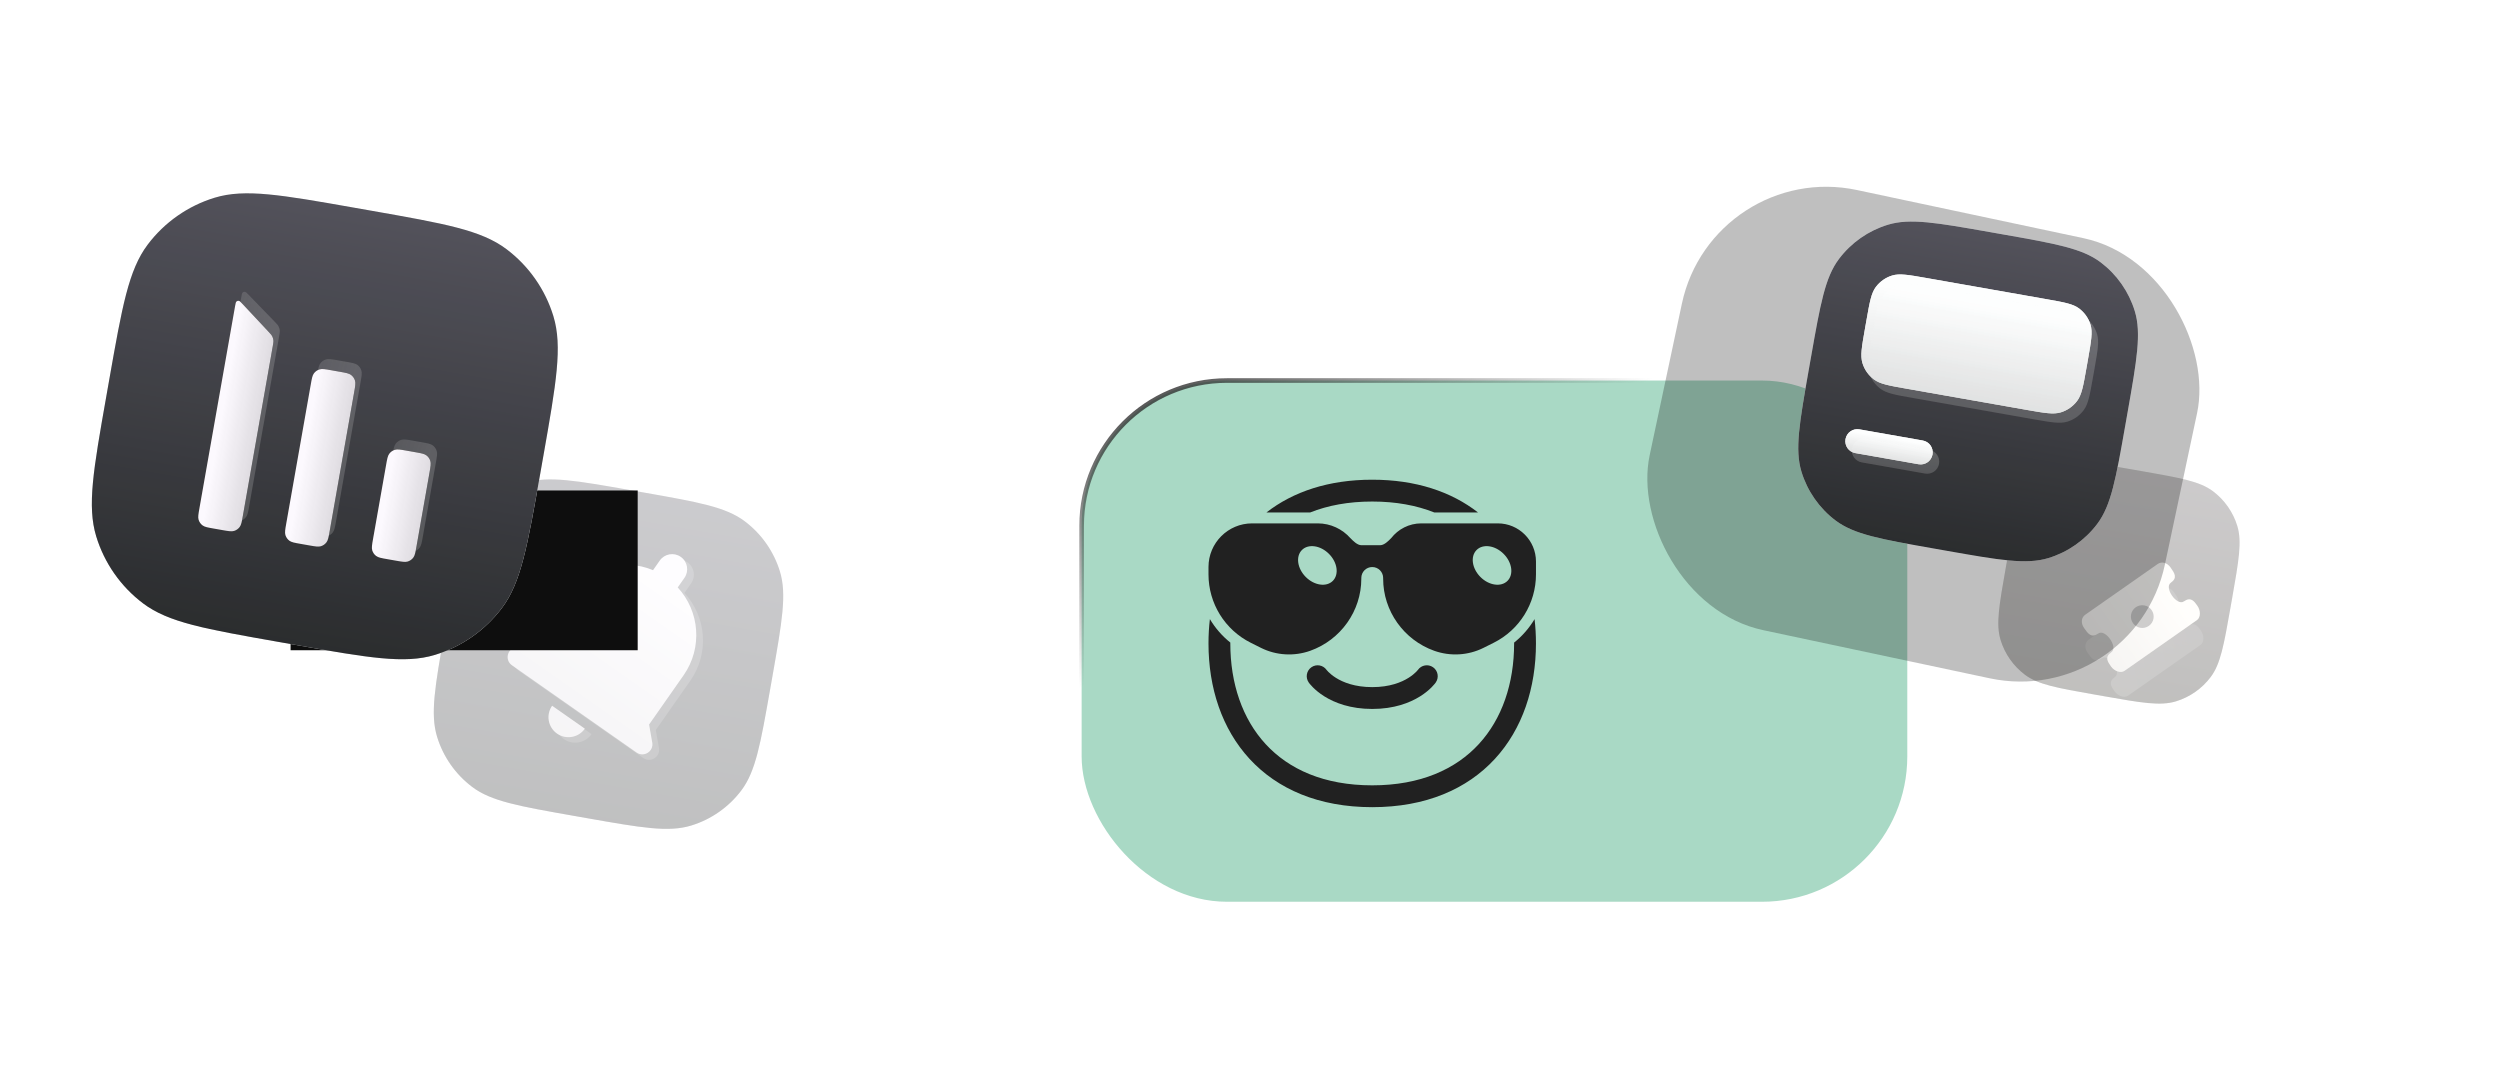 <svg width="542" height="235" viewBox="0 0 542 235" fill="none" xmlns="http://www.w3.org/2000/svg">
<g opacity="0.3">
<path d="M96.885 134.18C98.976 122.322 100.021 116.392 103.128 112.27C105.86 108.644 109.67 105.976 114.012 104.649C118.949 103.139 124.878 104.185 136.736 106.276L139.559 106.774C151.418 108.865 157.347 109.91 161.469 113.016C165.095 115.749 167.763 119.559 169.091 123.901C170.6 128.837 169.554 134.767 167.463 146.625L166.966 149.448C164.875 161.306 163.829 167.235 160.723 171.358C157.99 174.984 154.18 177.652 149.838 178.979C144.902 180.489 138.973 179.443 127.114 177.352L124.291 176.854C112.433 174.763 106.504 173.718 102.381 170.611C98.755 167.879 96.087 164.069 94.76 159.727C93.251 154.791 94.296 148.861 96.387 137.003L96.885 134.18Z" fill="url(#paint0_linear_1668_61936)"/>
<path d="M96.885 134.18C98.976 122.322 100.021 116.392 103.128 112.27C105.86 108.644 109.67 105.976 114.012 104.649C118.949 103.139 124.878 104.185 136.736 106.276L139.559 106.774C151.418 108.865 157.347 109.91 161.469 113.016C165.095 115.749 167.763 119.559 169.091 123.901C170.6 128.837 169.554 134.767 167.463 146.625L166.966 149.448C164.875 161.306 163.829 167.235 160.723 171.358C157.99 174.984 154.18 177.652 149.838 178.979C144.902 180.489 138.973 179.443 127.114 177.352L124.291 176.854C112.433 174.763 106.504 173.718 102.381 170.611C98.755 167.879 96.087 164.069 94.76 159.727C93.251 154.791 94.296 148.861 96.387 137.003L96.885 134.18Z" fill="url(#paint1_linear_1668_61936)"/>
<path d="M96.885 134.18C98.976 122.322 100.021 116.392 103.128 112.27C105.86 108.644 109.67 105.976 114.012 104.649C118.949 103.139 124.878 104.185 136.736 106.276L139.559 106.774C151.418 108.865 157.347 109.91 161.469 113.016C165.095 115.749 167.763 119.559 169.091 123.901C170.6 128.837 169.554 134.767 167.463 146.625L166.966 149.448C164.875 161.306 163.829 167.235 160.723 171.358C157.99 174.984 154.18 177.652 149.838 178.979C144.902 180.489 138.973 179.443 127.114 177.352L124.291 176.854C112.433 174.763 106.504 173.718 102.381 170.611C98.755 167.879 96.087 164.069 94.76 159.727C93.251 154.791 94.296 148.861 96.387 137.003L96.885 134.18Z" fill="#ECF3F3" fill-opacity="0.1"/>
<g opacity="0.2">
<path d="M122.215 160.223C124.175 161.596 126.871 161.12 128.243 159.16L121.152 154.195C119.779 156.155 120.255 158.851 122.215 160.223ZM142.172 158.266L149.657 147.576C153.836 141.607 153.125 133.675 148.378 128.546L149.838 126.461C150.873 124.982 150.516 122.953 149.037 121.917C147.558 120.882 145.528 121.24 144.493 122.719L143.033 124.803C136.591 122.097 128.893 124.142 124.713 130.11L117.228 140.8L113.321 141.49C111.412 141.826 110.849 144.299 112.434 145.409L139.462 164.335C141.048 165.445 143.197 164.082 142.861 162.174L142.172 158.266Z" fill="url(#paint2_linear_1668_61936)"/>
<path d="M122.215 160.223C124.175 161.596 126.871 161.12 128.243 159.16L121.152 154.195C119.779 156.155 120.255 158.851 122.215 160.223ZM142.172 158.266L149.657 147.576C153.836 141.607 153.125 133.675 148.378 128.546L149.838 126.461C150.873 124.982 150.516 122.953 149.037 121.917C147.558 120.882 145.528 121.24 144.493 122.719L143.033 124.803C136.591 122.097 128.893 124.142 124.713 130.11L117.228 140.8L113.321 141.49C111.412 141.826 110.849 144.299 112.434 145.409L139.462 164.335C141.048 165.445 143.197 164.082 142.861 162.174L142.172 158.266Z" fill="#DFC6F8" fill-opacity="0.1"/>
</g>
<g filter="url(#filter0_d_1668_61936)">
<path d="M120.761 158.148C122.721 159.52 125.417 159.045 126.789 157.085L119.698 152.119C118.326 154.079 118.801 156.775 120.761 158.148ZM140.718 156.19L148.204 145.5C152.383 139.532 151.671 131.599 146.925 126.47L148.385 124.385C149.42 122.907 149.062 120.877 147.583 119.842C146.105 118.806 144.075 119.164 143.04 120.643L141.58 122.727C135.137 120.022 127.439 122.066 123.26 128.035L115.775 138.725L111.867 139.414C109.959 139.75 109.395 142.223 110.981 143.334L138.009 162.259C139.595 163.369 141.744 162.006 141.407 160.098L140.718 156.19Z" fill="url(#paint3_linear_1668_61936)"/>
<path d="M120.761 158.148C122.721 159.52 125.417 159.045 126.789 157.085L119.698 152.119C118.326 154.079 118.801 156.775 120.761 158.148ZM140.718 156.19L148.204 145.5C152.383 139.532 151.671 131.599 146.925 126.47L148.385 124.385C149.42 122.907 149.062 120.877 147.583 119.842C146.105 118.806 144.075 119.164 143.04 120.643L141.58 122.727C135.137 120.022 127.439 122.066 123.26 128.035L115.775 138.725L111.867 139.414C109.959 139.75 109.395 142.223 110.981 143.334L138.009 162.259C139.595 163.369 141.744 162.006 141.407 160.098L140.718 156.19Z" fill="#DFC6F8" fill-opacity="0.1"/>
</g>
</g>
<g opacity="0.3">
<path d="M435.199 121.12C436.643 112.933 437.365 108.84 439.509 105.994C441.396 103.491 444.026 101.649 447.024 100.732C450.431 99.69 454.525 100.412 462.711 101.856L464.66 102.199C472.847 103.643 476.94 104.365 479.786 106.509C482.289 108.396 484.131 111.026 485.048 114.024C486.09 117.431 485.368 121.525 483.924 129.711L483.581 131.66C482.137 139.847 481.415 143.94 479.271 146.786C477.384 149.289 474.754 151.131 471.756 152.048C468.349 153.09 464.255 152.368 456.069 150.924L454.12 150.581C445.933 149.137 441.84 148.415 438.994 146.271C436.491 144.384 434.649 141.754 433.732 138.756C432.69 135.349 433.412 131.255 434.856 123.069L435.199 121.12Z" fill="url(#paint4_linear_1668_61936)"/>
<path d="M435.199 121.12C436.643 112.933 437.365 108.84 439.509 105.994C441.396 103.491 444.026 101.649 447.024 100.732C450.431 99.69 454.525 100.412 462.711 101.856L464.66 102.199C472.847 103.643 476.94 104.365 479.786 106.509C482.289 108.396 484.131 111.026 485.048 114.024C486.09 117.431 485.368 121.525 483.924 129.711L483.581 131.66C482.137 139.847 481.415 143.94 479.271 146.786C477.384 149.289 474.754 151.131 471.756 152.048C468.349 153.09 464.255 152.368 456.069 150.924L454.12 150.581C445.933 149.137 441.84 148.415 438.994 146.271C436.491 144.384 434.649 141.754 433.732 138.756C432.69 135.349 433.412 131.255 434.856 123.069L435.199 121.12Z" fill="url(#paint5_linear_1668_61936)"/>
<path d="M435.199 121.12C436.643 112.933 437.365 108.84 439.509 105.994C441.396 103.491 444.026 101.649 447.024 100.732C450.431 99.69 454.525 100.412 462.711 101.856L464.66 102.199C472.847 103.643 476.94 104.365 479.786 106.509C482.289 108.396 484.131 111.026 485.048 114.024C486.09 117.431 485.368 121.525 483.924 129.711L483.581 131.66C482.137 139.847 481.415 143.94 479.271 146.786C477.384 149.289 474.754 151.131 471.756 152.048C468.349 153.09 464.255 152.368 456.069 150.924L454.12 150.581C445.933 149.137 441.84 148.415 438.994 146.271C436.491 144.384 434.649 141.754 433.732 138.756C432.69 135.349 433.412 131.255 434.856 123.069L435.199 121.12Z" fill="#FBD38D" fill-opacity="0.1"/>
<g opacity="0.2" filter="url(#filter1_i_1668_61936)">
<path fill-rule="evenodd" clip-rule="evenodd" d="M474.229 130.86C472.71 131.923 469.871 127.872 471.391 126.807C472.91 125.743 472.201 124.73 471.344 123.513C470.557 122.396 469.392 122.167 468.553 122.755L467.034 123.818L454.364 132.69L452.846 133.753C452.006 134.341 451.823 135.514 452.604 136.635C453.454 137.857 454.164 138.87 455.684 137.806C457.203 136.742 460.039 140.796 458.52 141.859C457.002 142.923 457.711 143.936 458.421 144.949C459.13 145.963 460.52 146.499 461.359 145.912L462.879 144.85L475.548 135.977L477.066 134.913C477.906 134.326 477.877 132.836 477.167 131.823C476.458 130.809 475.748 129.797 474.229 130.86ZM464.786 136.582C463.44 136.346 462.54 135.066 462.776 133.723C463.011 132.38 464.293 131.483 465.639 131.719C466.985 131.955 467.885 133.235 467.649 134.578C467.413 135.921 466.132 136.818 464.786 136.582Z" fill="url(#paint6_linear_1668_61936)"/>
<path fill-rule="evenodd" clip-rule="evenodd" d="M474.229 130.86C472.71 131.923 469.871 127.872 471.391 126.807C472.91 125.743 472.201 124.73 471.344 123.513C470.557 122.396 469.392 122.167 468.553 122.755L467.034 123.818L454.364 132.69L452.846 133.753C452.006 134.341 451.823 135.514 452.604 136.635C453.454 137.857 454.164 138.87 455.684 137.806C457.203 136.742 460.039 140.796 458.52 141.859C457.002 142.923 457.711 143.936 458.421 144.949C459.13 145.963 460.52 146.499 461.359 145.912L462.879 144.85L475.548 135.977L477.066 134.913C477.906 134.326 477.877 132.836 477.167 131.823C476.458 130.809 475.748 129.797 474.229 130.86ZM464.786 136.582C463.44 136.346 462.54 135.066 462.776 133.723C463.011 132.38 464.293 131.483 465.639 131.719C466.985 131.955 467.885 133.235 467.649 134.578C467.413 135.921 466.132 136.818 464.786 136.582Z" fill="url(#paint7_linear_1668_61936)"/>
</g>
<g filter="url(#filter2_d_1668_61936)">
<path fill-rule="evenodd" clip-rule="evenodd" d="M473.464 129.772C471.945 130.835 469.105 126.784 470.625 125.72C472.145 124.655 471.435 123.642 470.578 122.425C469.791 121.308 468.626 121.079 467.787 121.667L466.268 122.73L453.599 131.602L452.08 132.665C451.241 133.253 451.057 134.426 451.838 135.547C452.689 136.769 453.398 137.782 454.918 136.718C456.438 135.654 459.273 139.708 457.755 140.772C456.236 141.835 456.945 142.848 457.655 143.861C458.364 144.875 459.754 145.412 460.594 144.824L462.114 143.763L474.782 134.889L476.301 133.825C477.14 133.238 477.111 131.748 476.402 130.735C475.692 129.722 474.983 128.709 473.464 129.772ZM464.02 135.494C462.674 135.258 461.774 133.978 462.01 132.635C462.245 131.292 463.527 130.395 464.873 130.631C466.219 130.867 467.119 132.147 466.883 133.49C466.648 134.833 465.366 135.731 464.02 135.494Z" fill="url(#paint8_linear_1668_61936)"/>
<path fill-rule="evenodd" clip-rule="evenodd" d="M473.464 129.772C471.945 130.835 469.105 126.784 470.625 125.72C472.145 124.655 471.435 123.642 470.578 122.425C469.791 121.308 468.626 121.079 467.787 121.667L466.268 122.73L453.599 131.602L452.08 132.665C451.241 133.253 451.057 134.426 451.838 135.547C452.689 136.769 453.398 137.782 454.918 136.718C456.438 135.654 459.273 139.708 457.755 140.772C456.236 141.835 456.945 142.848 457.655 143.861C458.364 144.875 459.754 145.412 460.594 144.824L462.114 143.763L474.782 134.889L476.301 133.825C477.14 133.238 477.111 131.748 476.402 130.735C475.692 129.722 474.983 128.709 473.464 129.772ZM464.02 135.494C462.674 135.258 461.774 133.978 462.01 132.635C462.245 131.292 463.527 130.395 464.873 130.631C466.219 130.867 467.119 132.147 466.883 133.49C466.648 134.833 465.366 135.731 464.02 135.494Z" fill="#FBD38D" fill-opacity="0.1"/>
</g>
</g>
<g filter="url(#filter3_f_1668_61936)">
<rect x="63" y="106.333" width="75.251" height="34.639" fill="#0E0E0E"/>
</g>
<path d="M23.698 82.24C26.486 66.429 27.88 58.523 32.022 53.027C35.665 48.192 40.746 44.635 46.535 42.865C53.117 40.853 61.022 42.247 76.833 45.035L80.597 45.698C96.409 48.486 104.314 49.88 109.81 54.022C114.645 57.665 118.203 62.746 119.973 68.535C121.985 75.117 120.591 83.022 117.803 98.833L117.139 102.597C114.351 118.409 112.957 126.314 108.815 131.811C105.172 136.645 100.092 140.203 94.302 141.973C87.721 143.985 79.815 142.591 64.004 139.803L60.24 139.139C44.429 136.351 36.523 134.957 31.027 130.816C26.192 127.172 22.635 122.092 20.865 116.302C18.853 109.721 20.247 101.815 23.035 86.004L23.698 82.24Z" fill="url(#paint9_linear_1668_61936)"/>
<path d="M23.698 82.24C26.486 66.429 27.88 58.523 32.022 53.027C35.665 48.192 40.746 44.635 46.535 42.865C53.117 40.853 61.022 42.247 76.833 45.035L80.597 45.698C96.409 48.486 104.314 49.88 109.81 54.022C114.645 57.665 118.203 62.746 119.973 68.535C121.985 75.117 120.591 83.022 117.803 98.833L117.139 102.597C114.351 118.409 112.957 126.314 108.815 131.811C105.172 136.645 100.092 140.203 94.302 141.973C87.721 143.985 79.815 142.591 64.004 139.803L60.24 139.139C44.429 136.351 36.523 134.957 31.027 130.816C26.192 127.172 22.635 122.092 20.865 116.302C18.853 109.721 20.247 101.815 23.035 86.004L23.698 82.24Z" fill="url(#paint10_linear_1668_61936)"/>
<path d="M23.698 82.24C26.486 66.429 27.88 58.523 32.022 53.027C35.665 48.192 40.746 44.635 46.535 42.865C53.117 40.853 61.022 42.247 76.833 45.035L80.597 45.698C96.409 48.486 104.314 49.88 109.81 54.022C114.645 57.665 118.203 62.746 119.973 68.535C121.985 75.117 120.591 83.022 117.803 98.833L117.139 102.597C114.351 118.409 112.957 126.314 108.815 131.811C105.172 136.645 100.092 140.203 94.302 141.973C87.721 143.985 79.815 142.591 64.004 139.803L60.24 139.139C44.429 136.351 36.523 134.957 31.027 130.816C26.192 127.172 22.635 122.092 20.865 116.302C18.853 109.721 20.247 101.815 23.035 86.004L23.698 82.24Z" fill="#ECF3F3" fill-opacity="0.1"/>
<g style="mix-blend-mode:exclusion">
<path d="M47.724 112.427C46.408 112.195 45.749 112.079 45.291 111.734C44.889 111.431 44.593 111.007 44.445 110.525C44.278 109.977 44.394 109.319 44.626 108.002L52.307 64.442C52.411 63.847 52.464 63.55 52.615 63.412C52.747 63.293 52.925 63.238 53.101 63.264C53.303 63.292 53.513 63.509 53.933 63.943L59.484 69.675C59.98 70.189 60.229 70.445 60.388 70.746C60.529 71.013 60.618 71.303 60.65 71.603C60.687 71.941 60.625 72.293 60.501 72.996L54.036 109.661C53.804 110.978 53.688 111.636 53.343 112.094C53.039 112.497 52.616 112.793 52.134 112.941C51.586 113.108 50.928 112.992 49.611 112.76L47.724 112.427Z" fill="url(#paint11_linear_1668_61936)" fill-opacity="0.2"/>
</g>
<g style="mix-blend-mode:exclusion">
<path d="M66.545 115.746C65.228 115.514 64.57 115.398 64.112 115.053C63.71 114.749 63.413 114.326 63.266 113.844C63.098 113.296 63.215 112.637 63.447 111.32L68.757 81.203C68.989 79.886 69.106 79.227 69.451 78.77C69.754 78.367 70.177 78.071 70.659 77.923C71.207 77.756 71.866 77.872 73.183 78.104L75.069 78.437C76.386 78.669 77.044 78.785 77.502 79.13C77.905 79.433 78.201 79.856 78.348 80.339C78.516 80.887 78.4 81.545 78.168 82.862L72.857 112.98C72.625 114.297 72.509 114.955 72.164 115.413C71.861 115.816 71.437 116.112 70.955 116.259C70.407 116.427 69.749 116.311 68.432 116.078L66.545 115.746Z" fill="url(#paint12_linear_1668_61936)" fill-opacity="0.2"/>
</g>
<g style="mix-blend-mode:exclusion">
<path d="M85.366 119.065C84.049 118.833 83.391 118.716 82.933 118.371C82.531 118.068 82.234 117.645 82.087 117.163C81.919 116.615 82.035 115.956 82.268 114.639L85.089 98.637C85.321 97.32 85.438 96.662 85.782 96.204C86.086 95.802 86.509 95.505 86.991 95.358C87.539 95.19 88.198 95.306 89.515 95.538L91.401 95.871C92.718 96.103 93.376 96.219 93.834 96.564C94.237 96.868 94.533 97.291 94.68 97.773C94.848 98.321 94.732 98.98 94.5 100.297L91.678 116.299C91.446 117.615 91.33 118.274 90.985 118.732C90.681 119.134 90.258 119.431 89.776 119.578C89.228 119.746 88.57 119.63 87.253 119.397L85.366 119.065Z" fill="url(#paint13_linear_1668_61936)" fill-opacity="0.2"/>
</g>
<g filter="url(#filter4_d_1668_61936)">
<path d="M46.341 113.398C45.024 113.166 44.366 113.05 43.908 112.705C43.505 112.402 43.209 111.979 43.062 111.496C42.894 110.948 43.01 110.29 43.242 108.973L50.959 65.211C51.066 64.606 51.119 64.303 51.272 64.165C51.405 64.046 51.585 63.992 51.762 64.02C51.966 64.051 52.176 64.275 52.596 64.724L58.151 70.653C58.629 71.165 58.869 71.42 59.022 71.717C59.157 71.981 59.242 72.267 59.273 72.561C59.307 72.894 59.246 73.239 59.125 73.928L52.653 110.632C52.421 111.949 52.304 112.608 51.959 113.065C51.656 113.468 51.233 113.764 50.751 113.912C50.203 114.079 49.544 113.963 48.227 113.731L46.341 113.398Z" fill="url(#paint14_linear_1668_61936)"/>
<path d="M46.341 113.398C45.024 113.166 44.366 113.05 43.908 112.705C43.505 112.402 43.209 111.979 43.062 111.496C42.894 110.948 43.01 110.29 43.242 108.973L50.959 65.211C51.066 64.606 51.119 64.303 51.272 64.165C51.405 64.046 51.585 63.992 51.762 64.02C51.966 64.051 52.176 64.275 52.596 64.724L58.151 70.653C58.629 71.165 58.869 71.42 59.022 71.717C59.157 71.981 59.242 72.267 59.273 72.561C59.307 72.894 59.246 73.239 59.125 73.928L52.653 110.632C52.421 111.949 52.304 112.608 51.959 113.065C51.656 113.468 51.233 113.764 50.751 113.912C50.203 114.079 49.544 113.963 48.227 113.731L46.341 113.398Z" fill="url(#paint15_linear_1668_61936)"/>
<path d="M46.341 113.398C45.024 113.166 44.366 113.05 43.908 112.705C43.505 112.402 43.209 111.979 43.062 111.496C42.894 110.948 43.01 110.29 43.242 108.973L50.959 65.211C51.066 64.606 51.119 64.303 51.272 64.165C51.405 64.046 51.585 63.992 51.762 64.02C51.966 64.051 52.176 64.275 52.596 64.724L58.151 70.653C58.629 71.165 58.869 71.42 59.022 71.717C59.157 71.981 59.242 72.267 59.273 72.561C59.307 72.894 59.246 73.239 59.125 73.928L52.653 110.632C52.421 111.949 52.304 112.608 51.959 113.065C51.656 113.468 51.233 113.764 50.751 113.912C50.203 114.079 49.544 113.963 48.227 113.731L46.341 113.398Z" fill="#DFC6F8" fill-opacity="0.1"/>
</g>
<g filter="url(#filter5_d_1668_61936)">
<path d="M65.162 116.715C63.845 116.483 63.187 116.367 62.729 116.022C62.327 115.719 62.03 115.296 61.883 114.813C61.715 114.265 61.831 113.607 62.063 112.29L67.374 82.172C67.606 80.855 67.722 80.197 68.067 79.739C68.371 79.336 68.794 79.04 69.276 78.893C69.824 78.725 70.483 78.841 71.799 79.073L73.686 79.406C75.003 79.638 75.661 79.754 76.119 80.099C76.522 80.403 76.818 80.826 76.965 81.308C77.133 81.856 77.017 82.515 76.784 83.832L71.474 113.949C71.242 115.266 71.126 115.925 70.781 116.382C70.477 116.785 70.054 117.081 69.572 117.229C69.024 117.396 68.365 117.28 67.049 117.048L65.162 116.715Z" fill="url(#paint16_linear_1668_61936)"/>
<path d="M65.162 116.715C63.845 116.483 63.187 116.367 62.729 116.022C62.327 115.719 62.03 115.296 61.883 114.813C61.715 114.265 61.831 113.607 62.063 112.29L67.374 82.172C67.606 80.855 67.722 80.197 68.067 79.739C68.371 79.336 68.794 79.04 69.276 78.893C69.824 78.725 70.483 78.841 71.799 79.073L73.686 79.406C75.003 79.638 75.661 79.754 76.119 80.099C76.522 80.403 76.818 80.826 76.965 81.308C77.133 81.856 77.017 82.515 76.784 83.832L71.474 113.949C71.242 115.266 71.126 115.925 70.781 116.382C70.477 116.785 70.054 117.081 69.572 117.229C69.024 117.396 68.365 117.28 67.049 117.048L65.162 116.715Z" fill="url(#paint17_linear_1668_61936)"/>
<path d="M65.162 116.715C63.845 116.483 63.187 116.367 62.729 116.022C62.327 115.719 62.03 115.296 61.883 114.813C61.715 114.265 61.831 113.607 62.063 112.29L67.374 82.172C67.606 80.855 67.722 80.197 68.067 79.739C68.371 79.336 68.794 79.04 69.276 78.893C69.824 78.725 70.483 78.841 71.799 79.073L73.686 79.406C75.003 79.638 75.661 79.754 76.119 80.099C76.522 80.403 76.818 80.826 76.965 81.308C77.133 81.856 77.017 82.515 76.784 83.832L71.474 113.949C71.242 115.266 71.126 115.925 70.781 116.382C70.477 116.785 70.054 117.081 69.572 117.229C69.024 117.396 68.365 117.28 67.049 117.048L65.162 116.715Z" fill="#DFC6F8" fill-opacity="0.1"/>
</g>
<g filter="url(#filter6_d_1668_61936)">
<path d="M83.984 120.032C82.667 119.8 82.009 119.684 81.551 119.339C81.148 119.036 80.852 118.613 80.705 118.131C80.537 117.582 80.653 116.924 80.885 115.607L83.707 99.605C83.939 98.288 84.055 97.63 84.4 97.172C84.704 96.769 85.127 96.473 85.609 96.326C86.157 96.158 86.815 96.274 88.132 96.506L90.019 96.839C91.335 97.071 91.994 97.187 92.452 97.532C92.854 97.836 93.151 98.259 93.298 98.741C93.466 99.289 93.35 99.948 93.117 101.264L90.296 117.266C90.064 118.583 89.948 119.242 89.603 119.699C89.299 120.102 88.876 120.398 88.394 120.546C87.846 120.713 87.187 120.597 85.87 120.365L83.984 120.032Z" fill="url(#paint18_linear_1668_61936)"/>
<path d="M83.984 120.032C82.667 119.8 82.009 119.684 81.551 119.339C81.148 119.036 80.852 118.613 80.705 118.131C80.537 117.582 80.653 116.924 80.885 115.607L83.707 99.605C83.939 98.288 84.055 97.63 84.4 97.172C84.704 96.769 85.127 96.473 85.609 96.326C86.157 96.158 86.815 96.274 88.132 96.506L90.019 96.839C91.335 97.071 91.994 97.187 92.452 97.532C92.854 97.836 93.151 98.259 93.298 98.741C93.466 99.289 93.35 99.948 93.117 101.264L90.296 117.266C90.064 118.583 89.948 119.242 89.603 119.699C89.299 120.102 88.876 120.398 88.394 120.546C87.846 120.713 87.187 120.597 85.87 120.365L83.984 120.032Z" fill="url(#paint19_linear_1668_61936)"/>
<path d="M83.984 120.032C82.667 119.8 82.009 119.684 81.551 119.339C81.148 119.036 80.852 118.613 80.705 118.131C80.537 117.582 80.653 116.924 80.885 115.607L83.707 99.605C83.939 98.288 84.055 97.63 84.4 97.172C84.704 96.769 85.127 96.473 85.609 96.326C86.157 96.158 86.815 96.274 88.132 96.506L90.019 96.839C91.335 97.071 91.994 97.187 92.452 97.532C92.854 97.836 93.151 98.259 93.298 98.741C93.466 99.289 93.35 99.948 93.117 101.264L90.296 117.266C90.064 118.583 89.948 119.242 89.603 119.699C89.299 120.102 88.876 120.398 88.394 120.546C87.846 120.713 87.187 120.597 85.87 120.365L83.984 120.032Z" fill="#DFC6F8" fill-opacity="0.1"/>
</g>
<rect x="234.5" y="82.5" width="179" height="113" rx="31.5" fill="#A9D9C5"/>
<rect x="234.5" y="82.5" width="179" height="113" rx="31.5" stroke="url(#paint20_linear_1668_61936)"/>
<path d="M310.947 111.1C307.14 109.585 302.668 108.733 297.497 108.733C292.327 108.733 287.854 109.585 284.048 111.1H274.566C280.354 106.597 288.046 104 297.497 104C306.949 104 314.64 106.597 320.429 111.1H310.947Z" fill="#212121"/>
<path d="M266.734 139.309L266.733 139.497C266.733 148.184 269.351 155.85 274.389 161.321C279.397 166.76 287.011 170.261 297.497 170.261C307.984 170.261 315.598 166.76 320.606 161.321C325.644 155.85 328.261 148.184 328.261 139.497L328.261 139.313C330.043 137.888 331.54 136.161 332.693 134.228C332.895 135.953 332.995 137.713 332.995 139.497C332.995 149.109 330.093 158.007 324.088 164.528C318.054 171.08 309.103 174.995 297.497 174.995C285.892 174.995 276.941 171.08 270.907 164.528C264.902 158.007 262 149.109 262 139.497C262 137.71 262.1 135.948 262.302 134.22C263.455 136.155 264.952 137.882 266.734 139.309Z" fill="#212121"/>
<path d="M287.593 145.226C286.842 144.172 285.381 143.916 284.315 144.657C283.242 145.403 282.977 146.878 283.724 147.951L283.727 147.956L283.731 147.961L283.739 147.973L283.76 148.002C283.775 148.024 283.795 148.05 283.817 148.08C283.863 148.14 283.923 148.217 283.998 148.309C284.149 148.491 284.361 148.732 284.638 149.01C285.191 149.566 286.009 150.275 287.124 150.973C289.374 152.381 292.765 153.7 297.5 153.7C302.235 153.7 305.626 152.381 307.875 150.973C308.991 150.275 309.808 149.566 310.362 149.01C310.639 148.732 310.851 148.491 311.001 148.309C311.077 148.217 311.137 148.14 311.183 148.08L311.213 148.039L311.24 148.002L311.261 147.973L311.269 147.961L311.273 147.956L311.276 147.951C312.022 146.878 311.758 145.403 310.684 144.657C309.619 143.916 308.158 144.172 307.407 145.226C307.4 145.235 307.38 145.26 307.349 145.298C307.286 145.374 307.174 145.504 307.009 145.669C306.679 146.001 306.139 146.475 305.364 146.961C303.832 147.919 301.307 148.967 297.5 148.967C293.693 148.967 291.167 147.919 289.636 146.961C288.86 146.475 288.321 146.001 287.991 145.669C287.826 145.504 287.714 145.374 287.651 145.298C287.62 145.26 287.6 145.235 287.593 145.226Z" fill="#212121"/>
<path d="M285.667 113.467H271.467C266.238 113.467 262 117.705 262 122.933V124.528C262 130.803 265.545 136.539 271.158 139.346L273.373 140.453C276.691 142.112 280.576 142.332 284.07 141.085C290.663 138.73 295.133 132.46 295.133 125.458V125.3C295.133 123.993 296.193 122.933 297.5 122.933C298.807 122.933 299.867 123.993 299.867 125.3V125.458C299.867 132.46 304.337 138.73 310.93 141.085C314.424 142.332 318.309 142.112 321.627 140.453L323.842 139.346C329.455 136.539 333 130.803 333 124.528V121.75C333 117.175 329.291 113.467 324.717 113.467H308.15C305.49 113.467 303.122 114.721 301.607 116.67V116.663C301.572 116.698 301.533 116.738 301.489 116.783C301.035 117.248 300.111 118.193 299.25 118.2H295.123C294.263 118.193 293.339 117.248 292.885 116.783C292.841 116.739 292.801 116.698 292.767 116.663V116.672C291.032 114.706 288.494 113.467 285.667 113.467ZM288.954 125.934C287.568 127.32 284.945 126.945 283.097 125.097C281.248 123.248 280.874 120.626 282.26 119.24C283.647 117.853 286.269 118.228 288.117 120.077C289.966 121.925 290.341 124.547 288.954 125.934ZM325.984 120.077C327.833 121.925 328.207 124.547 326.821 125.934C325.434 127.32 322.812 126.945 320.964 125.097C319.115 123.248 318.741 120.626 320.127 119.24C321.513 117.853 324.136 118.228 325.984 120.077Z" fill="#212121"/>
<g filter="url(#filter7_f_1668_61936)">
<rect x="371.284" y="34.544" width="114.188" height="97.562" rx="32" transform="rotate(12 371.284 34.544)" fill="black" fill-opacity="0.25"/>
</g>
<path d="M392.626 77.436C394.658 65.908 395.675 60.145 398.694 56.137C401.351 52.612 405.055 50.019 409.275 48.728C414.074 47.261 419.838 48.278 431.365 50.31L434.11 50.794C445.637 52.827 451.401 53.843 455.408 56.863C458.933 59.519 461.527 63.223 462.817 67.444C464.284 72.242 463.268 78.006 461.235 89.534L460.751 92.278C458.719 103.805 457.703 109.569 454.683 113.577C452.027 117.101 448.323 119.695 444.102 120.985C439.303 122.453 433.539 121.436 422.012 119.404L419.268 118.92C407.74 116.887 401.976 115.871 397.969 112.851C394.444 110.195 391.85 106.491 390.56 102.27C389.093 97.471 390.109 91.708 392.142 80.18L392.626 77.436Z" fill="url(#paint21_linear_1668_61936)"/>
<path d="M392.626 77.436C394.658 65.908 395.675 60.145 398.694 56.137C401.351 52.612 405.055 50.019 409.275 48.728C414.074 47.261 419.838 48.278 431.365 50.31L434.11 50.794C445.637 52.827 451.401 53.843 455.408 56.863C458.933 59.519 461.527 63.223 462.817 67.444C464.284 72.242 463.268 78.006 461.235 89.534L460.751 92.278C458.719 103.805 457.703 109.569 454.683 113.577C452.027 117.101 448.323 119.695 444.102 120.985C439.303 122.453 433.539 121.436 422.012 119.404L419.268 118.92C407.74 116.887 401.976 115.871 397.969 112.851C394.444 110.195 391.85 106.491 390.56 102.27C389.093 97.471 390.109 91.708 392.142 80.18L392.626 77.436Z" fill="url(#paint22_linear_1668_61936)"/>
<path d="M392.626 77.436C394.658 65.908 395.675 60.145 398.694 56.137C401.351 52.612 405.055 50.019 409.275 48.728C414.074 47.261 419.838 48.278 431.365 50.31L434.11 50.794C445.637 52.827 451.401 53.843 455.408 56.863C458.933 59.519 461.527 63.223 462.817 67.444C464.284 72.242 463.268 78.006 461.235 89.534L460.751 92.278C458.719 103.805 457.703 109.569 454.683 113.577C452.027 117.101 448.323 119.695 444.102 120.985C439.303 122.453 433.539 121.436 422.012 119.404L419.268 118.92C407.74 116.887 401.976 115.871 397.969 112.851C394.444 110.195 391.85 106.491 390.56 102.27C389.093 97.471 390.109 91.708 392.142 80.18L392.626 77.436Z" fill="#ECF3F3" fill-opacity="0.1"/>
<path d="M404.671 69.302C405.349 65.46 405.687 63.538 406.694 62.203C407.579 61.028 408.814 60.163 410.221 59.733C411.82 59.244 413.742 59.583 417.584 60.26L443.656 64.857C447.498 65.535 449.42 65.874 450.755 66.88C451.93 67.766 452.795 69 453.225 70.407C453.714 72.007 453.375 73.928 452.698 77.77L452.335 79.829C451.657 83.671 451.319 85.593 450.312 86.928C449.427 88.103 448.192 88.968 446.785 89.398C445.185 89.887 443.264 89.548 439.422 88.871L413.35 84.273C409.508 83.596 407.586 83.257 406.25 82.251C405.076 81.365 404.211 80.13 403.781 78.724C403.292 77.124 403.631 75.203 404.308 71.36L404.671 69.302Z" fill="#D9D9D9"/>
<path d="M404.671 69.302C405.349 65.46 405.687 63.538 406.694 62.203C407.579 61.028 408.814 60.163 410.221 59.733C411.82 59.244 413.742 59.583 417.584 60.26L443.656 64.857C447.498 65.535 449.42 65.874 450.755 66.88C451.93 67.766 452.795 69 453.225 70.407C453.714 72.007 453.375 73.928 452.698 77.77L452.335 79.829C451.657 83.671 451.319 85.593 450.312 86.928C449.427 88.103 448.192 88.968 446.785 89.398C445.185 89.887 443.264 89.548 439.422 88.871L413.35 84.273C409.508 83.596 407.586 83.257 406.25 82.251C405.076 81.365 404.211 80.13 403.781 78.724C403.292 77.124 403.631 75.203 404.308 71.36L404.671 69.302Z" fill="url(#paint23_linear_1668_61936)"/>
<path d="M404.671 69.302C405.349 65.46 405.687 63.538 406.694 62.203C407.579 61.028 408.814 60.163 410.221 59.733C411.82 59.244 413.742 59.583 417.584 60.26L443.656 64.857C447.498 65.535 449.42 65.874 450.755 66.88C451.93 67.766 452.795 69 453.225 70.407C453.714 72.007 453.375 73.928 452.698 77.77L452.335 79.829C451.657 83.671 451.319 85.593 450.312 86.928C449.427 88.103 448.192 88.968 446.785 89.398C445.185 89.887 443.264 89.548 439.422 88.871L413.35 84.273C409.508 83.596 407.586 83.257 406.25 82.251C405.076 81.365 404.211 80.13 403.781 78.724C403.292 77.124 403.631 75.203 404.308 71.36L404.671 69.302Z" fill="#ECF3F3" fill-opacity="0.1"/>
<path d="M400.104 95.202C400.355 93.781 401.71 92.832 403.131 93.083L416.853 95.502C418.274 95.753 419.222 97.108 418.972 98.529C418.721 99.95 417.366 100.899 415.945 100.648L402.223 98.228C400.802 97.978 399.854 96.623 400.104 95.202Z" fill="#D9D9D9"/>
<path d="M400.104 95.202C400.355 93.781 401.71 92.832 403.131 93.083L416.853 95.502C418.274 95.753 419.222 97.108 418.972 98.529C418.721 99.95 417.366 100.899 415.945 100.648L402.223 98.228C400.802 97.978 399.854 96.623 400.104 95.202Z" fill="url(#paint24_linear_1668_61936)"/>
<path d="M400.104 95.202C400.355 93.781 401.71 92.832 403.131 93.083L416.853 95.502C418.274 95.753 419.222 97.108 418.972 98.529C418.721 99.95 417.366 100.899 415.945 100.648L402.223 98.228C400.802 97.978 399.854 96.623 400.104 95.202Z" fill="#ECF3F3" fill-opacity="0.1"/>
<g opacity="0.2">
<path d="M406.084 71.32C406.762 67.477 407.1 65.556 408.107 64.22C408.992 63.045 410.227 62.181 411.634 61.75C413.234 61.261 415.155 61.6 418.997 62.278L445.069 66.875C448.911 67.552 450.833 67.891 452.169 68.898C453.344 69.783 454.208 71.018 454.638 72.425C455.127 74.024 454.788 75.945 454.111 79.788L453.748 81.846C453.07 85.689 452.732 87.61 451.725 88.946C450.84 90.121 449.605 90.985 448.198 91.415C446.599 91.904 444.677 91.566 440.835 90.888L414.763 86.291C410.921 85.614 408.999 85.275 407.664 84.268C406.489 83.383 405.624 82.148 405.194 80.741C404.705 79.142 405.044 77.22 405.721 73.378L406.084 71.32Z" fill="url(#paint25_linear_1668_61936)"/>
<path d="M406.084 71.32C406.762 67.477 407.1 65.556 408.107 64.22C408.992 63.045 410.227 62.181 411.634 61.75C413.234 61.261 415.155 61.6 418.997 62.278L445.069 66.875C448.911 67.552 450.833 67.891 452.169 68.898C453.344 69.783 454.208 71.018 454.638 72.425C455.127 74.024 454.788 75.945 454.111 79.788L453.748 81.846C453.07 85.689 452.732 87.61 451.725 88.946C450.84 90.121 449.605 90.985 448.198 91.415C446.599 91.904 444.677 91.566 440.835 90.888L414.763 86.291C410.921 85.614 408.999 85.275 407.664 84.268C406.489 83.383 405.624 82.148 405.194 80.741C404.705 79.142 405.044 77.22 405.721 73.378L406.084 71.32Z" fill="#ECF3F3" fill-opacity="0.1"/>
</g>
<g opacity="0.2">
<path d="M401.517 97.22C401.767 95.799 403.122 94.85 404.543 95.101L418.265 97.52C419.686 97.771 420.635 99.126 420.384 100.547C420.134 101.968 418.779 102.916 417.358 102.666L403.636 100.246C402.215 99.996 401.266 98.641 401.517 97.22Z" fill="url(#paint26_linear_1668_61936)"/>
<path d="M401.517 97.22C401.767 95.799 403.122 94.85 404.543 95.101L418.265 97.52C419.686 97.771 420.635 99.126 420.384 100.547C420.134 101.968 418.779 102.916 417.358 102.666L403.636 100.246C402.215 99.996 401.266 98.641 401.517 97.22Z" fill="#ECF3F3" fill-opacity="0.1"/>
</g>
<defs>
<filter id="filter0_d_1668_61936" x="108.28" y="118.36" width="44.452" height="46.966" filterUnits="userSpaceOnUse" color-interpolation-filters="sRGB">
<feFlood flood-opacity="0" result="BackgroundImageFix"/>
<feColorMatrix in="SourceAlpha" type="matrix" values="0 0 0 0 0 0 0 0 0 0 0 0 0 0 0 0 0 0 127 0" result="hardAlpha"/>
<feOffset dy="0.889"/>
<feGaussianBlur stdDeviation="0.889"/>
<feComposite in2="hardAlpha" operator="out"/>
<feColorMatrix type="matrix" values="0 0 0 0 0 0 0 0 0 0 0 0 0 0 0 0 0 0 0.25 0"/>
<feBlend mode="normal" in2="BackgroundImageFix" result="effect1_dropShadow_1668_61936"/>
<feBlend mode="normal" in="SourceGraphic" in2="effect1_dropShadow_1668_61936" result="shape"/>
</filter>
<filter id="filter1_i_1668_61936" x="452.107" y="122.441" width="25.591" height="23.714" filterUnits="userSpaceOnUse" color-interpolation-filters="sRGB">
<feFlood flood-opacity="0" result="BackgroundImageFix"/>
<feBlend mode="normal" in="SourceGraphic" in2="BackgroundImageFix" result="shape"/>
<feColorMatrix in="SourceAlpha" type="matrix" values="0 0 0 0 0 0 0 0 0 0 0 0 0 0 0 0 0 0 127 0" result="hardAlpha"/>
<feOffset dy="4.912"/>
<feComposite in2="hardAlpha" operator="arithmetic" k2="-1" k3="1"/>
<feColorMatrix type="matrix" values="0 0 0 0 1 0 0 0 0 1 0 0 0 0 1 0 0 0 0.25 0"/>
<feBlend mode="normal" in2="shape" result="effect1_innerShadow_1668_61936"/>
</filter>
<filter id="filter2_d_1668_61936" x="450.113" y="120.739" width="28.047" height="26.171" filterUnits="userSpaceOnUse" color-interpolation-filters="sRGB">
<feFlood flood-opacity="0" result="BackgroundImageFix"/>
<feColorMatrix in="SourceAlpha" type="matrix" values="0 0 0 0 0 0 0 0 0 0 0 0 0 0 0 0 0 0 127 0" result="hardAlpha"/>
<feOffset dy="0.614"/>
<feGaussianBlur stdDeviation="0.614"/>
<feComposite in2="hardAlpha" operator="out"/>
<feColorMatrix type="matrix" values="0 0 0 0 0 0 0 0 0 0 0 0 0 0 0 0 0 0 0.25 0"/>
<feBlend mode="normal" in2="BackgroundImageFix" result="effect1_dropShadow_1668_61936"/>
<feBlend mode="normal" in="SourceGraphic" in2="effect1_dropShadow_1668_61936" result="shape"/>
</filter>
<filter id="filter3_f_1668_61936" x="15.222" y="58.555" width="170.807" height="130.196" filterUnits="userSpaceOnUse" color-interpolation-filters="sRGB">
<feFlood flood-opacity="0" result="BackgroundImageFix"/>
<feBlend mode="normal" in="SourceGraphic" in2="BackgroundImageFix" result="shape"/>
<feGaussianBlur stdDeviation="23.889" result="effect1_foregroundBlur_1668_61936"/>
</filter>
<filter id="filter4_d_1668_61936" x="40.595" y="62.819" width="21.075" height="54.754" filterUnits="userSpaceOnUse" color-interpolation-filters="sRGB">
<feFlood flood-opacity="0" result="BackgroundImageFix"/>
<feColorMatrix in="SourceAlpha" type="matrix" values="0 0 0 0 0 0 0 0 0 0 0 0 0 0 0 0 0 0 127 0" result="hardAlpha"/>
<feOffset dy="1.194"/>
<feGaussianBlur stdDeviation="1.194"/>
<feComposite in2="hardAlpha" operator="out"/>
<feColorMatrix type="matrix" values="0 0 0 0 0 0 0 0 0 0 0 0 0 0 0 0 0 0 0.25 0"/>
<feBlend mode="normal" in2="BackgroundImageFix" result="effect1_dropShadow_1668_61936"/>
<feBlend mode="normal" in="SourceGraphic" in2="effect1_dropShadow_1668_61936" result="shape"/>
</filter>
<filter id="filter5_d_1668_61936" x="59.416" y="77.62" width="20.016" height="43.27" filterUnits="userSpaceOnUse" color-interpolation-filters="sRGB">
<feFlood flood-opacity="0" result="BackgroundImageFix"/>
<feColorMatrix in="SourceAlpha" type="matrix" values="0 0 0 0 0 0 0 0 0 0 0 0 0 0 0 0 0 0 127 0" result="hardAlpha"/>
<feOffset dy="1.194"/>
<feGaussianBlur stdDeviation="1.194"/>
<feComposite in2="hardAlpha" operator="out"/>
<feColorMatrix type="matrix" values="0 0 0 0 0 0 0 0 0 0 0 0 0 0 0 0 0 0 0.25 0"/>
<feBlend mode="normal" in2="BackgroundImageFix" result="effect1_dropShadow_1668_61936"/>
<feBlend mode="normal" in="SourceGraphic" in2="effect1_dropShadow_1668_61936" result="shape"/>
</filter>
<filter id="filter6_d_1668_61936" x="78.238" y="95.053" width="17.527" height="29.154" filterUnits="userSpaceOnUse" color-interpolation-filters="sRGB">
<feFlood flood-opacity="0" result="BackgroundImageFix"/>
<feColorMatrix in="SourceAlpha" type="matrix" values="0 0 0 0 0 0 0 0 0 0 0 0 0 0 0 0 0 0 127 0" result="hardAlpha"/>
<feOffset dy="1.194"/>
<feGaussianBlur stdDeviation="1.194"/>
<feComposite in2="hardAlpha" operator="out"/>
<feColorMatrix type="matrix" values="0 0 0 0 0 0 0 0 0 0 0 0 0 0 0 0 0 0 0.25 0"/>
<feBlend mode="normal" in2="BackgroundImageFix" result="effect1_dropShadow_1668_61936"/>
<feBlend mode="normal" in="SourceGraphic" in2="effect1_dropShadow_1668_61936" result="shape"/>
</filter>
<filter id="filter7_f_1668_61936" x="317.134" y="0.678" width="199.709" height="186.903" filterUnits="userSpaceOnUse" color-interpolation-filters="sRGB">
<feFlood flood-opacity="0" result="BackgroundImageFix"/>
<feBlend mode="normal" in="SourceGraphic" in2="BackgroundImageFix" result="shape"/>
<feGaussianBlur stdDeviation="20" result="effect1_foregroundBlur_1668_61936"/>
</filter>
<linearGradient id="paint0_linear_1668_61936" x1="137.525" y1="110.054" x2="126.169" y2="174.457" gradientUnits="userSpaceOnUse">
<stop offset="0.093" stop-color="white"/>
<stop offset="1" stop-color="#E0E0E0"/>
</linearGradient>
<linearGradient id="paint1_linear_1668_61936" x1="138.148" y1="106.525" x2="125.703" y2="177.103" gradientUnits="userSpaceOnUse">
<stop stop-color="#42404A"/>
<stop offset="1" stop-color="#161719"/>
</linearGradient>
<linearGradient id="paint2_linear_1668_61936" x1="147.694" y1="123.831" x2="123.218" y2="158.785" gradientUnits="userSpaceOnUse">
<stop offset="0.093" stop-color="white"/>
<stop offset="1" stop-color="#E0E0E0"/>
</linearGradient>
<linearGradient id="paint3_linear_1668_61936" x1="146.24" y1="121.755" x2="121.765" y2="156.71" gradientUnits="userSpaceOnUse">
<stop offset="0.093" stop-color="white"/>
<stop offset="1" stop-color="#E0E0E0"/>
</linearGradient>
<linearGradient id="paint4_linear_1668_61936" x1="463.256" y1="104.464" x2="455.416" y2="148.925" gradientUnits="userSpaceOnUse">
<stop offset="0.093" stop-color="white"/>
<stop offset="1" stop-color="#E0E0E0"/>
</linearGradient>
<linearGradient id="paint5_linear_1668_61936" x1="463.686" y1="102.027" x2="455.094" y2="150.752" gradientUnits="userSpaceOnUse">
<stop stop-color="#42404A"/>
<stop offset="1" stop-color="#161719"/>
</linearGradient>
<linearGradient id="paint6_linear_1668_61936" x1="474.33" y1="127.771" x2="455.583" y2="140.898" gradientUnits="userSpaceOnUse">
<stop stop-color="#332B26"/>
<stop offset="1" stop-color="#171819"/>
</linearGradient>
<linearGradient id="paint7_linear_1668_61936" x1="479.697" y1="129.45" x2="459.434" y2="132.982" gradientUnits="userSpaceOnUse">
<stop offset="0.148" stop-color="#EAEAEA" stop-opacity="0.767"/>
<stop offset="1" stop-color="#E3E3E3"/>
</linearGradient>
<linearGradient id="paint8_linear_1668_61936" x1="472.627" y1="127.339" x2="455.521" y2="139.317" gradientUnits="userSpaceOnUse">
<stop offset="0.093" stop-color="white"/>
<stop offset="1" stop-color="#E0E0E0"/>
</linearGradient>
<linearGradient id="paint9_linear_1668_61936" x1="77.886" y1="50.072" x2="62.744" y2="135.942" gradientUnits="userSpaceOnUse">
<stop offset="0.093" stop-color="white"/>
<stop offset="1" stop-color="#E0E0E0"/>
</linearGradient>
<linearGradient id="paint10_linear_1668_61936" x1="78.715" y1="45.366" x2="62.122" y2="139.471" gradientUnits="userSpaceOnUse">
<stop stop-color="#42404A"/>
<stop offset="1" stop-color="#161719"/>
</linearGradient>
<linearGradient id="paint11_linear_1668_61936" x1="50.018" y1="69.168" x2="59.242" y2="71.314" gradientUnits="userSpaceOnUse">
<stop offset="0.148" stop-color="#EAEAEA" stop-opacity="0.767"/>
<stop offset="1" stop-color="#E3E3E3"/>
</linearGradient>
<linearGradient id="paint12_linear_1668_61936" x1="66.682" y1="84.72" x2="75.844" y2="87.064" gradientUnits="userSpaceOnUse">
<stop offset="0.148" stop-color="#EAEAEA" stop-opacity="0.767"/>
<stop offset="1" stop-color="#E3E3E3"/>
</linearGradient>
<linearGradient id="paint13_linear_1668_61936" x1="83.511" y1="99.332" x2="92.518" y2="102.074" gradientUnits="userSpaceOnUse">
<stop offset="0.148" stop-color="#EAEAEA" stop-opacity="0.767"/>
<stop offset="1" stop-color="#E3E3E3"/>
</linearGradient>
<linearGradient id="paint14_linear_1668_61936" x1="47.246" y1="86.268" x2="56.656" y2="87.927" gradientUnits="userSpaceOnUse">
<stop stop-color="#332B26"/>
<stop offset="1" stop-color="#171819"/>
</linearGradient>
<linearGradient id="paint15_linear_1668_61936" x1="47.716" y1="86.351" x2="56.303" y2="87.865" gradientUnits="userSpaceOnUse">
<stop offset="0.093" stop-color="white"/>
<stop offset="1" stop-color="#E0E0E0"/>
</linearGradient>
<linearGradient id="paint16_linear_1668_61936" x1="64.719" y1="97.231" x2="74.129" y2="98.89" gradientUnits="userSpaceOnUse">
<stop stop-color="#332B26"/>
<stop offset="1" stop-color="#171819"/>
</linearGradient>
<linearGradient id="paint17_linear_1668_61936" x1="65.189" y1="97.314" x2="73.776" y2="98.828" gradientUnits="userSpaceOnUse">
<stop offset="0.093" stop-color="white"/>
<stop offset="1" stop-color="#E0E0E0"/>
</linearGradient>
<linearGradient id="paint18_linear_1668_61936" x1="82.296" y1="107.606" x2="91.707" y2="109.265" gradientUnits="userSpaceOnUse">
<stop stop-color="#332B26"/>
<stop offset="1" stop-color="#171819"/>
</linearGradient>
<linearGradient id="paint19_linear_1668_61936" x1="82.767" y1="107.689" x2="91.354" y2="109.203" gradientUnits="userSpaceOnUse">
<stop offset="0.093" stop-color="white"/>
<stop offset="1" stop-color="#E0E0E0"/>
</linearGradient>
<linearGradient id="paint20_linear_1668_61936" x1="234" y1="82" x2="282.548" y2="171.87" gradientUnits="userSpaceOnUse">
<stop stop-color="#313131"/>
<stop offset="0.579" stop-color="#313131" stop-opacity="0"/>
</linearGradient>
<linearGradient id="paint21_linear_1668_61936" x1="432.133" y1="53.983" x2="421.093" y2="116.589" gradientUnits="userSpaceOnUse">
<stop offset="0.093" stop-color="white"/>
<stop offset="1" stop-color="#E0E0E0"/>
</linearGradient>
<linearGradient id="paint22_linear_1668_61936" x1="432.737" y1="50.552" x2="420.64" y2="119.162" gradientUnits="userSpaceOnUse">
<stop stop-color="#42404A"/>
<stop offset="1" stop-color="#161719"/>
</linearGradient>
<linearGradient id="paint23_linear_1668_61936" x1="430.408" y1="63.759" x2="426.545" y2="85.671" gradientUnits="userSpaceOnUse">
<stop offset="0.093" stop-color="white"/>
<stop offset="1" stop-color="#E0E0E0"/>
</linearGradient>
<linearGradient id="paint24_linear_1668_61936" x1="409.946" y1="94.55" x2="409.118" y2="99.245" gradientUnits="userSpaceOnUse">
<stop offset="0.093" stop-color="white"/>
<stop offset="1" stop-color="#E0E0E0"/>
</linearGradient>
<linearGradient id="paint25_linear_1668_61936" x1="431.821" y1="65.777" x2="427.958" y2="87.689" gradientUnits="userSpaceOnUse">
<stop offset="0.093" stop-color="white"/>
<stop offset="1" stop-color="#E0E0E0"/>
</linearGradient>
<linearGradient id="paint26_linear_1668_61936" x1="411.359" y1="96.568" x2="410.531" y2="101.263" gradientUnits="userSpaceOnUse">
<stop offset="0.093" stop-color="white"/>
<stop offset="1" stop-color="#E0E0E0"/>
</linearGradient>
</defs>
</svg>

